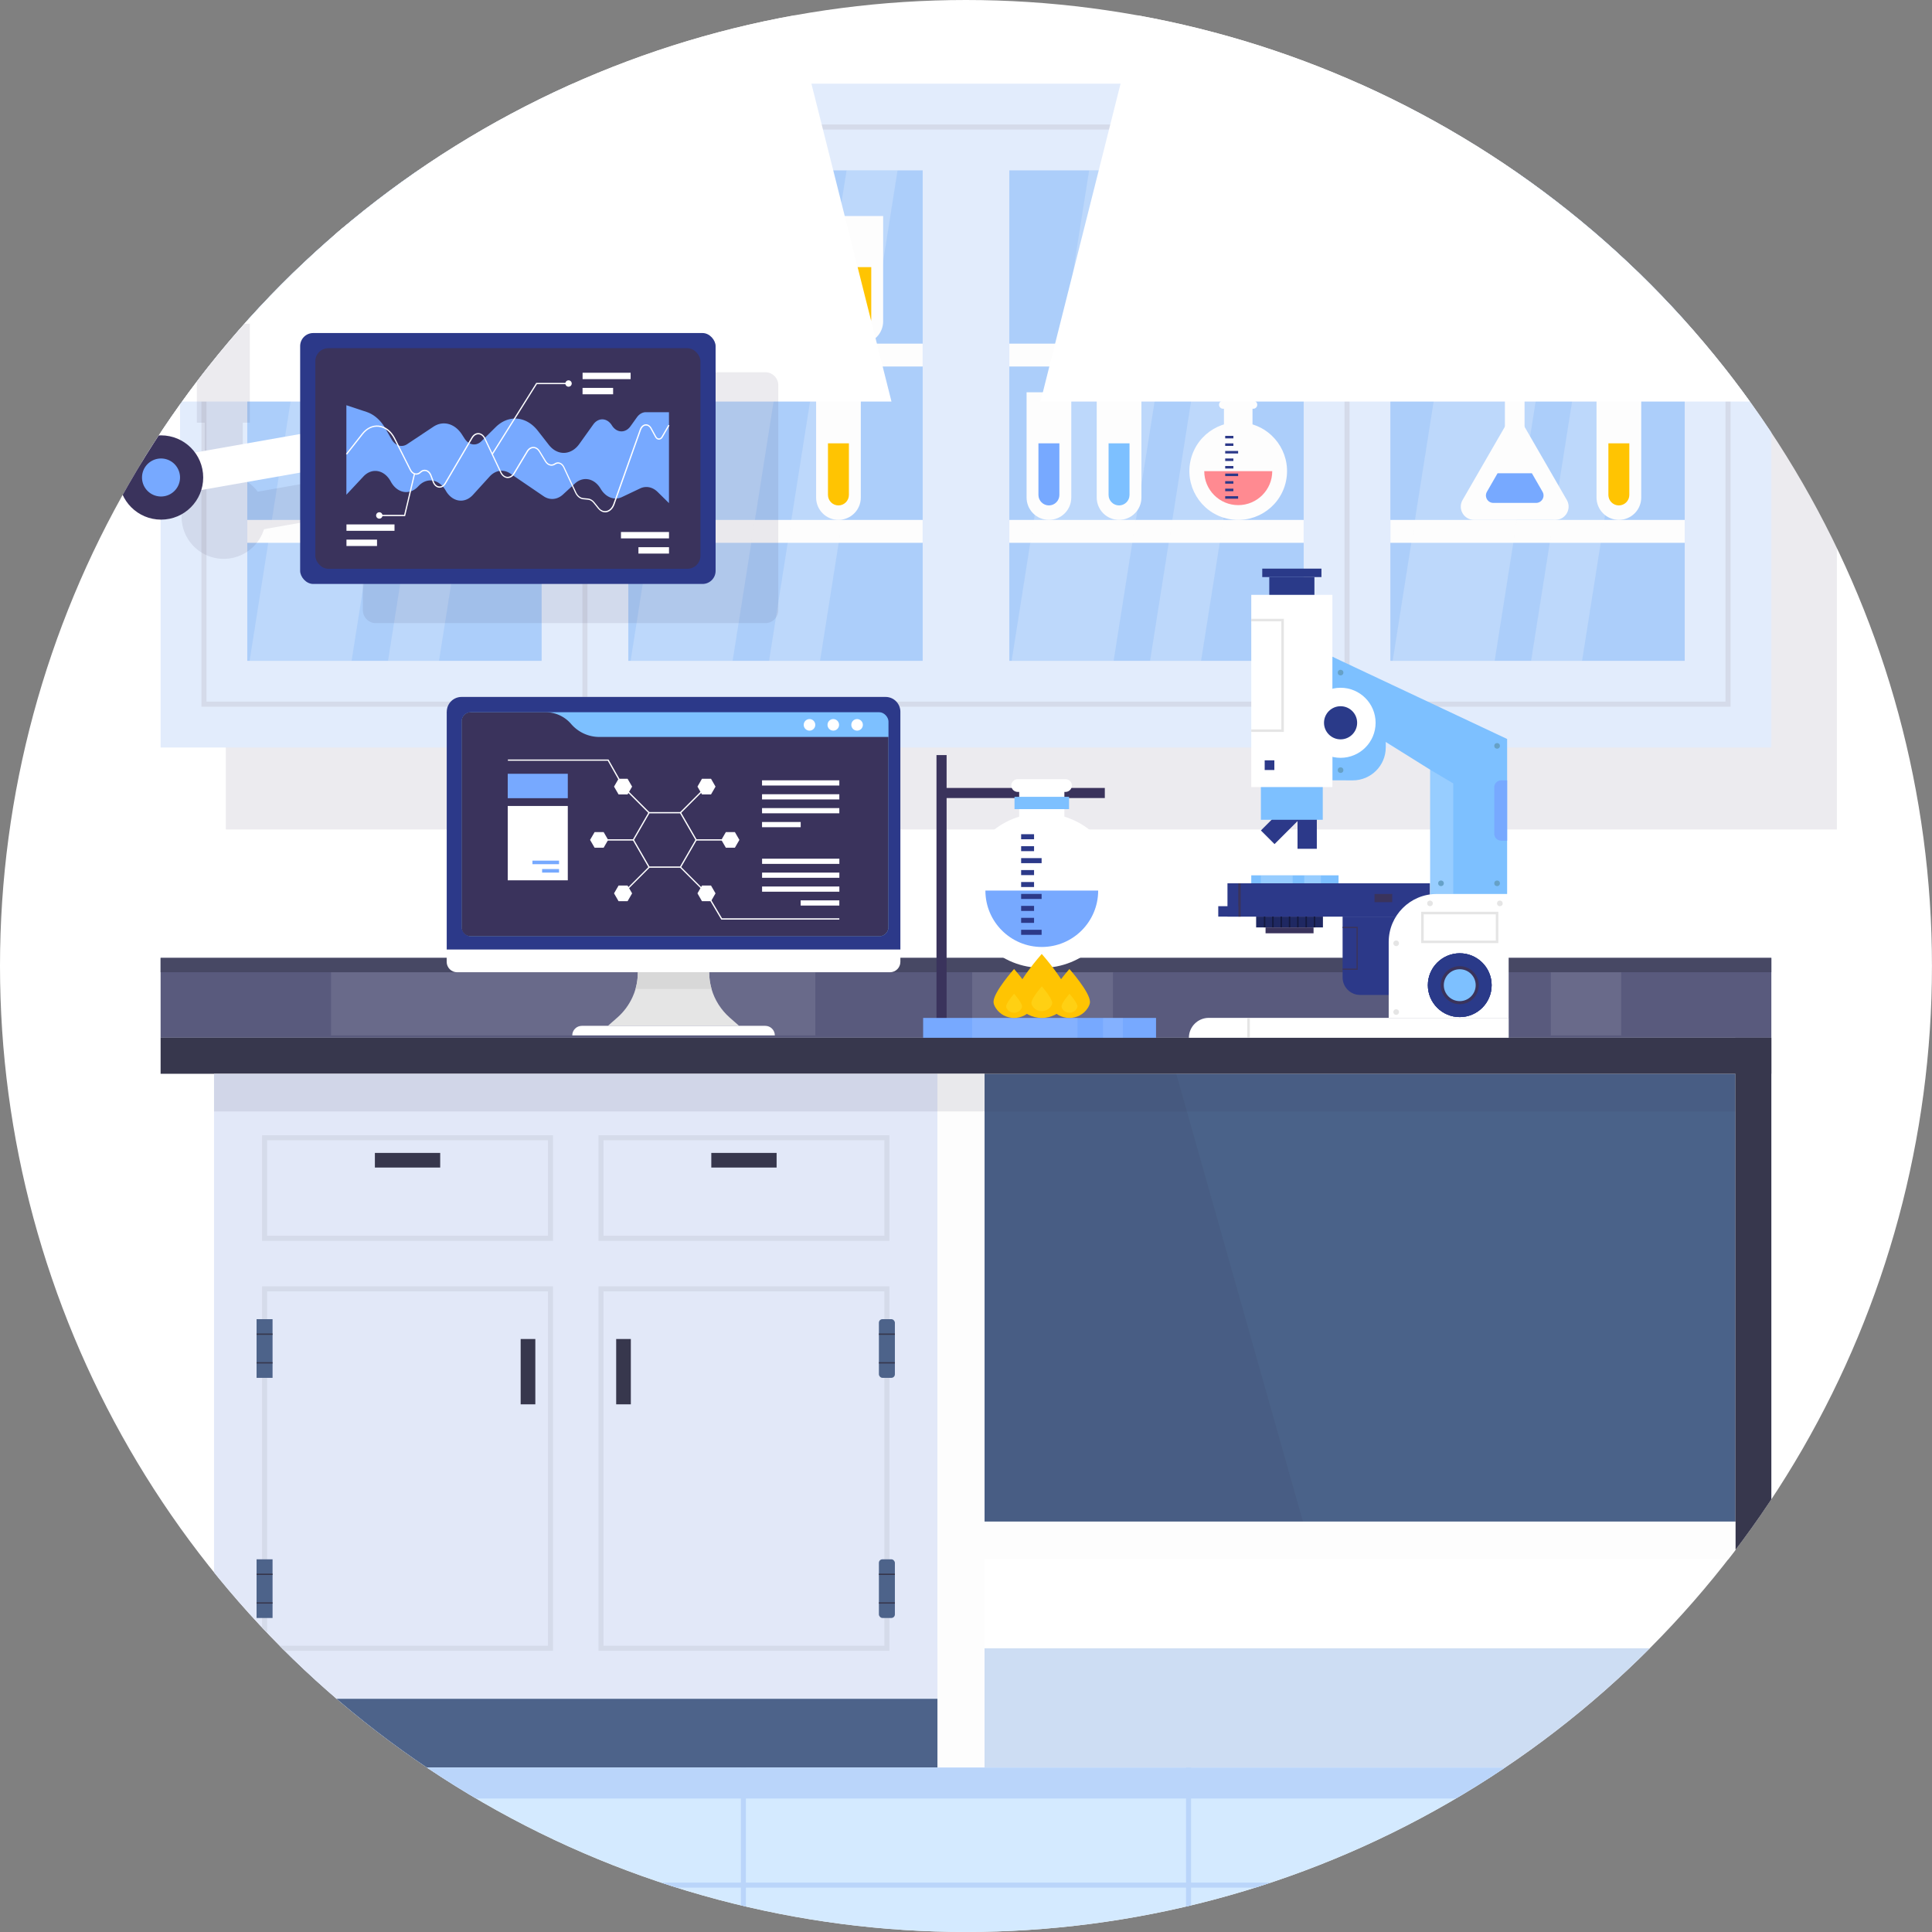 <svg id="_レイヤー_2" data-name="レイヤー_2" xmlns="http://www.w3.org/2000/svg" viewBox="0 0 467.69 467.69"><rect x="0" y="0" width="467.69" height="467.69" fill="#808080" stroke="none"/><defs><clipPath id="clippath"><circle class="cls-7" cx="233.84" cy="233.84" r="233.84"/></clipPath><clipPath id="clippath-1"><path class="cls-7" d="M60.72.08h130.62l24.47 97.14H36.25L60.72.08z"/></clipPath><clipPath id="clippath-2"><path class="cls-7" d="M276.34.08h130.63l24.46 97.14H251.88L276.34.08z"/></clipPath><style>.cls-4{fill:#fff}.cls-5{fill:#2c3989}.cls-6{fill:#ff8a91}.cls-7{fill:none}.cls-9{fill:#d5dbea}.cls-10{fill:#e5e5e5}.cls-11{fill:#fffd55}.cls-14{fill:#ffc402}.cls-16{fill:#4d638a}.cls-17{fill:#3a335c}.cls-20{fill:#bad5fa}.cls-21{opacity:.2}.cls-22{fill:#2a3a89}.cls-25{fill:#66a1c7}.cls-26{fill:#37374d}.cls-27{fill:#77a9ff}.cls-28{opacity:.1}.cls-30{fill:#7dc0ff}.cls-33{fill:#595a7d}.cls-34{fill:#fdfdfd}.cls-35{fill:#accefa}</style></defs><g clip-path="url(#clippath)" id="design"><circle class="cls-4" cx="233.84" cy="236.61" r="286.08"/><g class="cls-28"><path class="cls-17" d="M30.76 40.41H-72v35.51h35.89v156.66c0 15.32-12.46 27.78-27.78 27.78H-72v12.23h8.11c22.06 0 40.01-17.95 40.01-40.01V75.92h54.64V40.41z"/></g><g class="cls-28"><path class="cls-17" d="M521.29 75.91v156.67c0 12.03 7.68 22.29 18.4 26.14v12.75c-17.56-4.22-30.63-20.06-30.63-38.89V75.91h-54.65v-35.5h85.28v35.5h-18.4z"/></g><path fill="#cdddf3" d="M-72 399.01h611.69v28.88H-72z"/><g class="cls-28"><path class="cls-17" d="M54.71 40.08h389.92v160.69H54.71z"/><path class="cls-17" d="M54.71 40.08h389.92v160.69H54.71z"/></g><path fill="#e2ecfc" d="M38.88 20.26H428.8v160.69H38.88z"/><path class="cls-9" d="M418.93 171.07H48.76V30.13h370.17v140.93zm-368.95-1.23H417.7V31.36H49.98v138.48z"/><path class="cls-9" d="M140.99 30.75h1.22v139.71h-1.22zm184.48 0h1.22v139.71h-1.22z"/><path class="cls-35" d="M59.86 41.24h71.26v118.73H59.86z"/><path class="cls-34" d="M59.86 83.19h71.26v5.53H59.86zm0 42.68h71.26v5.53H59.86z"/><g class="cls-21"><path class="cls-34" d="M85.12 159.96h-24.7L79.18 41.24h24.7L85.12 159.96z"/></g><g class="cls-21"><path class="cls-34" d="M106.28 159.96H93.93l18.76-118.72h12.35l-18.76 118.72z"/></g><path class="cls-35" d="M336.57 41.24h71.26v118.73h-71.26z"/><path class="cls-34" d="M336.57 83.19h71.26v5.53h-71.26zm0 42.68h71.26v5.53h-71.26z"/><g class="cls-21"><path class="cls-34" d="M361.83 159.96h-24.7l18.76-118.72h24.7l-18.76 118.72z"/></g><g class="cls-21"><path class="cls-34" d="M382.99 159.96h-12.35L389.4 41.24h12.35l-18.76 118.72z"/></g><path class="cls-35" d="M152.1 41.24h71.26v118.73H152.1z"/><path class="cls-34" d="M152.1 83.19h71.26v5.53H152.1zm0 42.68h71.26v5.53H152.1z"/><g class="cls-21"><path class="cls-34" d="M177.36 159.96h-24.71l18.76-118.72h24.71l-18.76 118.72z"/></g><g class="cls-21"><path class="cls-34" d="M198.52 159.96h-12.35l18.76-118.72h12.35l-18.76 118.72z"/></g><path class="cls-35" d="M244.33 41.24h71.26v118.73h-71.26z"/><path class="cls-34" d="M244.33 83.19h71.26v5.53h-71.26zm0 42.68h71.26v5.53h-71.26z"/><g class="cls-21"><path class="cls-34" d="M269.59 159.96h-24.7l18.76-118.72h24.7l-18.76 118.72z"/></g><g class="cls-21"><path class="cls-34" d="M290.76 159.96H278.4l18.76-118.72h12.36l-18.76 118.72z"/></g><path fill="#4a6289" d="M238.34 259.93H420.1v108.41H238.34z"/><g class="cls-28"><path class="cls-26" d="M238.34 368.34V259.93h46.4l30.67 108.41h-77.07z"/></g><path class="cls-33" d="M38.88 231.89H428.8v19.33H38.88z"/><g class="cls-28"><path class="cls-34" d="M80.14 235.35h117.23v15.3H80.14z"/></g><g class="cls-28"><path class="cls-34" d="M235.34 235.35h34.08v15.3h-34.08z"/></g><g class="cls-28"><path class="cls-34" d="M375.42 235.35h17.04v15.3h-17.04z"/></g><path fill="#474864" d="M38.88 231.89H428.8v3.46H38.88z"/><path class="cls-26" d="M38.88 251.22H428.8v8.71H38.88z"/><path class="cls-26" d="M420.09 251.22h8.71v176.67h-8.71z"/><path fill="#e2e8f8" d="M51.81 259.93h175.12v151.31H51.81z"/><path class="cls-9" d="M133.87 300.38H63.44v-25.57h70.43v25.57zm-69.21-1.23h67.99v-23.12H64.66v23.12zm150.65 1.23h-70.43v-25.57h70.43v25.57zm-69.21-1.23h67.98v-23.12H146.1v23.12zm-12.23 100.47H63.44v-88.23h70.43v88.23zm-69.21-1.22h67.99v-85.78H64.66v85.78zm150.65 1.22h-70.43v-88.23h70.43v88.23zm-69.21-1.22h67.98v-85.78H146.1v85.78z"/><path class="cls-26" d="M126.04 324.14h3.55v15.81h-3.55zm-35.29-45.05h15.81v3.55H90.75zm81.44 0H188v3.55h-15.81zm-23.03 45.05h3.55v15.81h-3.55z"/><path class="cls-16" d="M62.11 319.34h3.87v14.2h-3.87zm0 58.13h3.87v14.2h-3.87z"/><rect class="cls-16" x="212.76" y="319.34" width="3.87" height="14.2" rx=".85" ry=".85"/><rect class="cls-16" x="212.76" y="377.47" width="3.87" height="14.2" rx=".85" ry=".85"/><path class="cls-34" d="M226.93 259.93h11.4v167.96h-11.4z"/><g class="cls-28"><path class="cls-26" d="M51.81 259.93h368.28v9.12H51.81z"/></g><path class="cls-16" d="M64.05 411.24h162.88v16.65H64.05z"/><path class="cls-26" d="M62.11 322.81h3.87v.32h-3.87zm0 6.94h3.87v.32h-3.87zm0 51.19h3.87v.32h-3.87zm0 6.94h3.87v.32h-3.87zm150.65-65.07h3.87v.32h-3.87zm0 6.94h3.87v.32h-3.87zm0 51.19h3.87v.32h-3.87zm0 6.94h3.87v.32h-3.87z"/><path class="cls-34" d="M238.34 368.34H420.1v9.13H238.34z"/><path fill="#d4eaff" d="M-72 427.89h611.69v84.96H-72z"/><path class="cls-20" d="M-72 427.89h611.69v7.48H-72z"/><path class="cls-20" d="M71.58 427.89h1.22v84.96h-1.22zm107.77 0h1.22v84.96h-1.22zm107.76 0h1.22v84.96h-1.22zm107.77 0h1.22v84.96h-1.22z"/><path class="cls-20" d="M-72 455.73h611.69v1.22H-72z"/><path class="cls-4" d="M111.76 168.71h102.57c2 0 3.63 1.62 3.63 3.63v60.5c0 1.39-1.13 2.52-2.52 2.52H110.65c-1.39 0-2.52-1.13-2.52-2.52v-60.5c0-2 1.63-3.63 3.63-3.63z"/><path class="cls-10" d="M178.94 248.33h-31.78l2.29-2.01c1.58-1.38 2.81-3.08 3.67-4.95.29-.64.54-1.3.73-1.98.37-1.3.56-2.65.56-4.04h17.26c0 1.38.2 2.74.57 4.04.76 2.65 2.28 5.06 4.4 6.94l2.29 2.01z"/><path class="cls-4" d="M185.24 248.33h-44.39c-1.28 0-2.32 1.04-2.32 2.32h49.04c0-1.28-1.04-2.32-2.32-2.32z"/><path d="M172.25 239.39h-18.4c.37-1.3.56-2.65.56-4.04h17.26c0 1.38.2 2.74.57 4.04z" fill="#d8d8d8"/><path class="cls-5" d="M108.14 172.29v57.57h109.82v-57.57c0-1.98-1.6-3.58-3.58-3.58H111.73c-1.98 0-3.58 1.6-3.58 3.58z"/><rect class="cls-30" x="111.75" y="172.41" width="103.33" height="54.25" rx="2.25" ry="2.25"/><circle class="cls-4" cx="207.48" cy="175.47" r="1.4"/><path class="cls-4" d="M200.32 175.47c0-.77.63-1.4 1.4-1.4s1.4.63 1.4 1.4-.63 1.4-1.4 1.4-1.4-.63-1.4-1.4zm-5.76 0c0-.77.63-1.4 1.4-1.4s1.4.63 1.4 1.4-.63 1.4-1.4 1.4-1.4-.63-1.4-1.4z"/><path class="cls-17" d="M114 172.41h18.08a8.13 8.13 0 016.17 2.84 9.02 9.02 0 006.85 3.15h69.97v46.01c0 1.24-1.01 2.25-2.25 2.25h-98.83c-1.24 0-2.25-1.01-2.25-2.25v-49.76c0-1.24 1.01-2.25 2.25-2.25z"/><path class="cls-4" d="M164.81 210.06h-7.78l-3.89-6.74 3.89-6.74h7.78l3.89 6.74-3.89 6.74zm-7.6-.31h7.42l3.71-6.43-3.71-6.43h-7.42l-3.71 6.43 3.71 6.43zm-5.29-21.23h-2.18l-1.1 1.9 1.1 1.89h2.18l1.1-1.89-1.1-1.9zm20.2 0h-2.19l-1.09 1.9 1.09 1.89h2.19l1.09-1.89-1.09-1.9zm-20.2 25.85h-2.18l-1.1 1.89 1.1 1.9h2.18l1.1-1.9-1.1-1.89zm20.2 0h-2.19l-1.09 1.89 1.09 1.9h2.19l1.09-1.9-1.09-1.89zm5.78-12.94h-2.19l-1.09 1.89 1.09 1.89h2.19l1.09-1.89-1.09-1.89zm-31.77 0h-2.19l-1.1 1.89 1.1 1.89h2.19l1.09-1.89-1.09-1.89z"/><path class="cls-4" transform="rotate(-45 153.99 193.595)" d="M153.82 189.15h.31v8.89h-.31z"/><path class="cls-4" transform="rotate(-45 167.884 193.58)" d="M163.41 193.42h8.94v.31h-8.94z"/><path class="cls-4" d="M168.52 203.17h8.28v.31h-8.28zm-23.49 0h8.28v.31h-8.28zm25.89 13.17l-6.29-6.29.21-.22 6.29 6.29-.21.22zm-20 .03l-.22-.21 6.33-6.33.21.22-6.32 6.32zm33.55-27.47h18.71v1.26h-18.71zm0 3.36h18.71v1.26h-18.71zm0 3.36h18.71v1.26h-18.71zm0 3.37h9.36v1.26h-9.36z"/><path class="cls-4" transform="rotate(180 193.83 208.505)" d="M184.47 207.88h18.71v1.26h-18.71z"/><path class="cls-4" transform="rotate(180 193.83 211.865)" d="M184.47 211.24h18.71v1.26h-18.71z"/><path class="cls-4" transform="rotate(180 193.83 215.23)" d="M184.47 214.6h18.71v1.26h-18.71z"/><path class="cls-4" transform="rotate(180 198.505 218.59)" d="M193.83 217.96h9.36v1.26h-9.36z"/><path class="cls-27" d="M122.91 187.31h14.54v5.92h-14.54z"/><path class="cls-4" d="M122.91 195.11h14.54v17.99h-14.54z"/><path class="cls-27" d="M128.89 208.34h6.44v.86h-6.44zm2.34 2.03h4.1v.86h-4.1z"/><path class="cls-4" d="M203.18 222.61h-28.57l-3.72-6.3.27-.16 3.63 6.15h28.39v.31zm-52.78-32.66l-3.27-5.79h-24.18v-.3h24.36l.04.07 3.32 5.87-.27.15z"/><path class="cls-17" d="M226.7 182.79h2.45v65.96h-2.45z"/><path class="cls-17" d="M227.93 190.74h39.52v2.45h-39.52z"/><path class="cls-4" d="M246.72 189.65h10.94v24.58h-10.94z"/><circle class="cls-4" cx="252.19" cy="215.59" r="18.71" transform="rotate(-45 252.19 215.59)"/><path class="cls-27" d="M238.54 215.59c0 7.54 6.11 13.65 13.65 13.65s13.65-6.11 13.65-13.65h-27.3z"/><path class="cls-5" d="M247.19 201.94h3.13v1.22h-3.13zm0 2.89h3.13v1.22h-3.13zm0 2.9h4.96v1.22h-4.96zm0 2.89h3.13v1.22h-3.13zm0 2.89h3.13v1.22h-3.13zm0 2.89h4.96v1.22h-4.96zm0 2.89h3.13v1.22h-3.13zm0 2.89h3.13v1.22h-3.13zm0 2.9h4.96v1.22h-4.96z"/><path class="cls-4" d="M257.93 191.7h-11.57a1.54 1.54 0 010-3.08h11.57a1.54 1.54 0 010 3.08z"/><path class="cls-30" d="M245.59 192.89h13.2v2.98h-13.2z"/><path class="cls-27" d="M223.47 246.42h56.38v4.8h-56.38z"/><g class="cls-28"><path class="cls-4" d="M235.34 246.42h25.48v4.8h-25.48z"/></g><g class="cls-28"><path class="cls-4" d="M267.02 246.42h4.8v4.8h-4.8z"/></g><path class="cls-14" d="M263.86 242.51c0 .47-.2.97-.52 1.48-2.04 3.24-6.86 3.24-8.91 0-.32-.5-.52-1.01-.52-1.48 0-2.35 4.97-7.94 4.97-7.94s4.97 5.59 4.97 7.94zm-13.4 0c0 .47-.2.97-.52 1.48-2.04 3.24-6.86 3.24-8.91 0-.32-.5-.52-1.01-.52-1.48 0-2.35 4.97-7.94 4.97-7.94s4.97 5.59 4.97 7.94z"/><path class="cls-14" d="M258.69 241.31c0 .61-.26 1.27-.68 1.93-2.67 4.24-8.98 4.24-11.65 0-.42-.66-.68-1.32-.68-1.93 0-3.07 6.5-10.38 6.5-10.38s6.5 7.32 6.5 10.38z"/><g class="cls-21"><path class="cls-11" d="M254.71 242.8c0 .21-.08.44-.21.67-1.01 1.74-3.61 1.74-4.61 0-.13-.23-.21-.45-.21-.67 0-1.19 2.52-4.02 2.52-4.02s2.52 2.84 2.52 4.02z"/></g><g class="cls-21"><path class="cls-11" d="M247.41 243.65c0 .16-.06.33-.16.51-.77 1.33-2.76 1.33-3.53 0-.1-.17-.16-.35-.16-.51 0-.91 1.93-3.08 1.93-3.08s1.93 2.17 1.93 3.08z"/></g><g class="cls-21"><path class="cls-11" d="M260.82 243.65c0 .16-.06.33-.16.51-.77 1.33-2.76 1.33-3.53 0-.1-.17-.16-.35-.16-.51 0-.91 1.93-3.08 1.93-3.08s1.93 2.17 1.93 3.08z"/></g><path class="cls-4" d="M60.72-4.99h130.62V.07H60.72zm215.62 0h130.62V.07H276.34zM-72 27.78h95.42v35.51H-72z"/><path class="cls-17" d="M14.13 36.13H-72v-3.22h87.35l-1.22 3.22zm0 7.35H-72v-3.23h87.35l-1.22 3.23zm0 7.34H-72v-3.23h87.35l-1.22 3.23zm0 7.34H-72v-3.22h87.35l-1.22 3.22z"/><path class="cls-4" transform="rotate(180 491.98 45.535)" d="M444.27 27.78h95.42v35.51h-95.42z"/><path class="cls-17" d="M453.56 36.13h86.13v-3.22h-87.36l1.23 3.22zm0 7.35h86.13v-3.23h-87.36l1.23 3.23zm0 7.34h86.13v-3.23h-87.36l1.23 3.23zm0 7.34h86.13v-3.22h-87.36l1.23 3.22z"/><path d="M473.74 27.75h-3.67V-60.1c0-12.6-10.25-22.85-22.85-22.85H321.66v-3.67h125.56c14.62 0 26.52 11.9 26.52 26.52v87.85z" fill="#a7c4f1"/><path class="cls-34" d="M190.9 83.19c-2.99 0-5.41-2.42-5.41-5.41V52.3h10.82v25.48c0 2.99-2.42 5.41-5.41 5.41z"/><path class="cls-27" d="M190.9 79.69c-1.4 0-2.54-1.14-2.54-2.54V64.66h5.07v12.49c0 1.4-1.14 2.54-2.54 2.54z"/><path class="cls-34" d="M208.38 83.19c-2.99 0-5.41-2.42-5.41-5.41V52.3h10.82v25.48c0 2.99-2.42 5.41-5.41 5.41z"/><path class="cls-14" d="M208.38 79.69c-1.4 0-2.54-1.14-2.54-2.54V64.66h5.07v12.49c0 1.4-1.14 2.54-2.54 2.54z"/><path class="cls-34" d="M279.85 83.19c-2.99 0-5.41-2.42-5.41-5.41V52.3h10.82v25.48c0 2.99-2.42 5.41-5.41 5.41z"/><path class="cls-14" d="M279.85 79.69c-1.4 0-2.54-1.14-2.54-2.54V64.66h5.07v12.49c0 1.4-1.14 2.54-2.54 2.54z"/><path class="cls-34" d="M298.16 83.19c-2.99 0-5.41-2.42-5.41-5.41V52.3h10.82v25.48c0 2.99-2.42 5.41-5.41 5.41z"/><path class="cls-30" d="M298.16 79.69c-1.4 0-2.54-1.14-2.54-2.54V64.66h5.07v12.49c0 1.4-1.14 2.54-2.54 2.54z"/><path class="cls-34" d="M391.89 125.85c-2.99 0-5.41-2.42-5.41-5.41V94.96h10.82v25.48c0 2.99-2.42 5.41-5.41 5.41z"/><path class="cls-14" d="M391.89 122.35c-1.4 0-2.54-1.14-2.54-2.54v-12.49h5.07v12.49c0 1.4-1.14 2.54-2.54 2.54z"/><path class="cls-34" d="M202.97 125.85c-2.99 0-5.41-2.42-5.41-5.41V94.96h10.82v25.48c0 2.99-2.42 5.41-5.41 5.41z"/><path class="cls-14" d="M202.97 122.35c-1.4 0-2.54-1.14-2.54-2.54v-12.49h5.07v12.49c0 1.4-1.14 2.54-2.54 2.54z"/><path class="cls-34" d="M253.92 125.85c-2.99 0-5.41-2.42-5.41-5.41V94.96h10.82v25.48c0 2.99-2.42 5.41-5.41 5.41z"/><path class="cls-27" d="M253.92 122.35c-1.4 0-2.54-1.14-2.54-2.54v-12.49h5.07v12.49c0 1.4-1.14 2.54-2.54 2.54z"/><path class="cls-34" d="M270.9 125.85c-2.99 0-5.41-2.42-5.41-5.41V94.96h10.82v25.48c0 2.99-2.42 5.41-5.41 5.41z"/><path class="cls-30" d="M270.9 122.35c-1.4 0-2.54-1.14-2.54-2.54v-12.49h5.07v12.49c0 1.4-1.14 2.54-2.54 2.54z"/><path class="cls-34" d="M296.29 97.66h6.91v15.53h-6.91z"/><circle class="cls-34" cx="299.75" cy="114.05" r="11.82" transform="rotate(-75.69 299.739 114.051)"/><path class="cls-6" d="M291.52 114.05c0 4.55 3.69 8.23 8.23 8.23s8.23-3.69 8.23-8.23h-16.47z"/><path class="cls-5" d="M296.59 105.51h1.98v.61h-1.98zm0 1.82h1.98v.61h-1.98zm0 1.83h3.13v.61h-3.13zm0 1.83h1.98v.61h-1.98zm0 1.82h1.98v.61h-1.98zm0 1.83h3.13v.61h-3.13zm0 1.83h1.98v.61h-1.98zm0 1.82h1.98v.61h-1.98zm0 1.83h3.13v.61h-3.13z"/><path class="cls-34" d="M303.38 98.95h-7.31c-.54 0-.97-.43-.97-.97s.43-.97.97-.97h7.31c.54 0 .97.43.97.97s-.43.97-.97.97zM80.41 54.99h6.91v15.53h-6.91z"/><circle class="cls-34" cx="83.86" cy="71.37" r="11.82" transform="rotate(-80.81 83.861 71.374)"/><path class="cls-27" d="M75.63 71.37c0 4.55 3.69 8.23 8.23 8.23s8.23-3.69 8.23-8.23H75.62z"/><path class="cls-5" d="M80.7 62.83h1.98v.61H80.7zm0 1.83h1.98v.61H80.7zm0 1.83h3.13v.61H80.7zm0 1.82h1.98v.61H80.7zm0 1.83h1.98v.61H80.7zm0 1.83h3.13v.61H80.7zm0 1.82h1.98v.61H80.7zm0 1.83h1.98v.61H80.7zm0 1.83h3.13v.61H80.7z"/><path class="cls-34" d="M87.49 56.28h-7.31c-.54 0-.97-.43-.97-.97s.43-.97.97-.97h7.31c.54 0 .97.43.97.97s-.43.97-.97.97zm279.19 69.57h-9.85c-2.47 0-4.01-2.67-2.78-4.81l4.92-8.53 7.7-13.33 7.7 13.33 4.92 8.53c1.23 2.14-.31 4.81-2.78 4.81h-9.85z"/><path class="cls-27" d="M370.82 114.56h-8.29l-2.58 4.48c-.69 1.2.17 2.7 1.56 2.7h10.34c1.39 0 2.25-1.5 1.56-2.7l-2.58-4.48z"/><path class="cls-34" d="M364.3 97.07h4.76v12.85h-4.76zm-1.66-1.47h8.08v1.46h-8.08zm-247.3-12.41h-9.85c-2.47 0-4.01-2.67-2.78-4.81l4.92-8.53 7.7-13.33 7.7 13.33 4.92 8.53c1.23 2.14-.31 4.81-2.78 4.81h-9.85z"/><path class="cls-6" d="M119.49 71.9h-8.29l-2.58 4.48c-.69 1.2.17 2.7 1.56 2.7h10.34c1.39 0 2.25-1.5 1.56-2.7l-2.58-4.48z"/><path class="cls-34" d="M112.96 54.41h4.76v12.85h-4.76z"/><path class="cls-34" d="M111.3 52.95h8.08v1.46h-8.08z"/><g clip-path="url(#clippath-1)"><path class="cls-4" d="M36.25.08h179.56v96.65H36.25z"/><path class="cls-4" d="M36.25 96.72h179.56v.49H36.25z"/></g><g clip-path="url(#clippath-2)"><path class="cls-4" d="M251.88.08h179.56v96.65H251.88z"/><path class="cls-4" d="M251.88 96.72h179.56v.49H251.88z"/></g><g class="cls-28"><path class="cls-17" d="M185.26 90.11H91.01a3.16 3.16 0 00-3.16 3.16v21.28l-25.47 4.48c-.95-1.28-2.18-2.33-3.61-3.06v-13.65h1.71V78.36h-1.71V-84.78h14.25a7.26 7.26 0 007.26-7.26v-6.8H27.85v6.8a7.26 7.26 0 007.26 7.26h14.46V78.37h-1.92v23.96h1.92v13.65c-3.32 1.68-5.61 5.12-5.61 9.1 0 5.64 4.57 10.2 10.2 10.2 4.58 0 8.46-3.02 9.75-7.18l23.93-4.21v23.8a3.16 3.16 0 003.16 3.16h94.25a3.16 3.16 0 003.16-3.16V93.27a3.16 3.16 0 00-3.16-3.16z"/></g><path class="cls-4" d="M34.39-98.84h9.2v214.43h-9.2z"/><path class="cls-4" transform="rotate(80.01 59.861 111.991)" d="M55.26 90.81h9.2v42.35h-9.2z"/><path class="cls-33" d="M32.47 68.88H45.3v23.96H32.47z"/><rect class="cls-5" x="72.66" y="80.62" width="100.57" height="60.74" rx="3.16" ry="3.16"/><rect class="cls-17" x="76.33" y="84.29" width="93.23" height="53.4" rx="3.16" ry="3.16"/><circle class="cls-17" cx="38.99" cy="115.59" r="10.2"/><path class="cls-27" d="M43.58 115.59a4.6 4.6 0 11-9.201-.001 4.6 4.6 0 019.201.001zM83.86 98.1l4.88 1.62c1.81.6 3.42 2.01 4.55 4l1.51 2.64c.88 1.54 2.45 2.03 3.75 1.17l6.36-4.23c2.34-1.56 5.17-.8 6.89 1.84l.68 1.05c1.03 1.6 2.81 1.86 4.08.6l3.43-3.39c3.1-3.07 7.41-2.7 10.2.87l2.67 3.42c2.08 2.67 5.39 2.57 7.38-.22l3.37-4.71c1.25-1.74 3.35-1.65 4.51.21 1.15 1.85 3.26 1.95 4.51.21l1.54-2.15c.57-.8 1.36-1.25 2.18-1.25h5.59v22.01l-2.74-2.7c-1.23-1.21-2.83-1.53-4.27-.84l-4.36 2.07c-1.85.88-3.91.09-5.14-1.96l-.05-.08c-1.51-2.52-4.22-3.06-6.21-1.23l-2.88 2.65c-1.39 1.28-3.2 1.44-4.7.42l-8.06-5.49c-1.63-1.11-3.6-.82-5.01.73l-4.03 4.43c-2 2.2-4.96 1.76-6.55-.96l-.1-.17c-1.57-2.68-4.47-3.15-6.48-1.05l-.18.19c-2.06 2.17-5.06 1.6-6.59-1.24-1.54-2.86-4.56-3.41-6.62-1.21l-4.12 4.41V98.09z"/><path class="cls-4" d="M146.49 124.03c-.63 0-1.24-.32-1.71-.9l-1.11-1.38c-.37-.46-.84-.73-1.34-.78l-1.12-.1c-.81-.07-1.54-.65-1.97-1.56l-2.87-6.14c-.22-.47-.57-.8-.97-.91-.33-.09-.66-.03-.96.18-.39.27-.82.36-1.26.27-.49-.1-.93-.44-1.24-.95l-1.48-2.43c-.33-.54-.82-.86-1.33-.86-.52 0-1.01.32-1.34.87l-3.2 5.33c-.42.71-1.06 1.08-1.75 1.06-.71-.03-1.35-.53-1.73-1.31l-3.88-8.2c-.31-.65-.83-1.06-1.4-1.08h-.06c-.53 0-1.01.32-1.35.89l-6.52 11.09c-.38.64-.98.99-1.6.94-.67-.06-1.25-.56-1.55-1.35l-.57-1.53c-.23-.61-.65-1.03-1.14-1.13-.41-.09-.82.05-1.15.38-.39.39-.87.55-1.36.47-.54-.09-1.03-.48-1.32-1.08l-3.82-7.58c-.86-1.7-2.23-2.77-3.75-2.92-1.41-.15-2.75.5-3.78 1.81L84 110.04l-.24-.19 3.86-4.91c1.08-1.38 2.56-2.08 4.05-1.93 1.63.16 3.09 1.29 3.99 3.09l3.82 7.58c.26.51.66.84 1.1.91.39.06.78-.08 1.09-.39.41-.41.92-.57 1.43-.46.6.13 1.1.61 1.36 1.32l.57 1.53c.25.68.74 1.11 1.29 1.16.51.05.99-.25 1.31-.79l6.52-11.09c.41-.69 1.01-1.07 1.68-1.04.68.03 1.3.5 1.66 1.26l3.88 8.2c.33.69.86 1.11 1.46 1.14.57.01 1.11-.3 1.47-.91l3.2-5.33c.39-.65.97-1.02 1.6-1.02.62 0 1.21.36 1.6 1l1.48 2.43c.26.43.63.72 1.04.81.35.07.7 0 1.02-.22.37-.26.8-.34 1.21-.22.49.13.91.52 1.17 1.08l2.87 6.14c.38.81 1.02 1.32 1.72 1.38l1.12.1c.58.05 1.13.37 1.55.89l1.11 1.38c.48.59 1.12.87 1.75.76.74-.13 1.38-.75 1.71-1.67l6.43-18.08c.26-.73.78-1.19 1.4-1.24.57-.05 1.11.29 1.45.9l1.13 2.07c.16.29.39.45.65.45.25 0 .48-.16.64-.43l1.64-2.85.27.15-1.64 2.85c-.21.37-.54.59-.91.59s-.7-.23-.91-.61l-1.13-2.07c-.28-.51-.7-.77-1.15-.74-.49.04-.92.43-1.14 1.04l-6.43 18.08c-.36 1.02-1.09 1.72-1.94 1.87-.11.02-.22.03-.33.03zm3.83 4.75h11.63v1.55h-11.63zm4.23 3.68h7.4v1.55h-7.4z"/><path class="cls-4" transform="rotate(180 146.84 91.005)" d="M141.02 90.23h11.63v1.55h-11.63z"/><path class="cls-4" transform="rotate(180 144.72 94.675)" d="M141.02 93.9h7.4v1.55h-7.4z"/><path class="cls-4" transform="rotate(180 89.68 127.725)" d="M83.86 126.95h11.63v1.55H83.86z"/><path class="cls-4" transform="rotate(180 87.565 131.4)" d="M83.86 130.62h7.4v1.55h-7.4z"/><path class="cls-4" d="M119.29 110.03l-.26-.16 10.78-17.18h7.83v.3h-7.66l-10.69 17.04zm-21.22 14.91h-6.25v-.31h6.01l2.37-9.98.29.07-2.42 10.22z"/><path class="cls-4" d="M92.59 124.78a.77.77 0 11-1.54 0 .77.77 0 011.54 0zm45.81-31.94a.77.77 0 11-1.54 0 .77.77 0 011.54 0z"/><path class="cls-5" d="M325.02 221.89h21.15v18.96h-16.93c-2.33 0-4.23-1.89-4.23-4.23v-14.73z"/><path class="cls-5" d="M297.14 213.83h49.02v8.07h-49.02z"/><path class="cls-30" d="M322.54 158.98l42.3 19.91v53h-18.63v-45.56l-23.67-14.78v-12.57z"/><path class="cls-27" d="M364.84 188.9h-1.43c-.93 0-1.69.76-1.69 1.69v11.23c0 .93.76 1.69 1.69 1.69h1.43v-14.6z"/><g class="cls-21"><path class="cls-34" d="M346.21 186.33l5.59 3.31v26.77h-5.59v-30.08z"/></g><path class="cls-30" d="M322.54 188.89v-29.91l12.92 8.2v13.74c0 4.42-3.59 8-8.01 7.99l-4.91-.02z"/><path class="cls-5" d="M314.1 195.29h4.67v10.18h-4.67z"/><path class="cls-5" transform="rotate(45 310.482 199.096)" d="M308.14 194h4.67v10.18h-4.67z"/><path class="cls-30" d="M305.23 186.43h14.98v12.02h-14.98z"/><path class="cls-22" d="M307.26 139.69h10.93v17.34h-10.93z"/><path class="cls-4" d="M365.21 251.22H287.8c0-2.66 2.16-4.82 4.82-4.82h72.6v4.82zM302.9 144h19.64v46.53H302.9z"/><path class="cls-4" d="M333 174.97c0 4.69-3.8 8.48-8.48 8.48s-8.48-3.8-8.48-8.48 3.8-8.48 8.48-8.48 8.48 3.8 8.48 8.48z"/><circle class="cls-22" cx="324.52" cy="174.97" r="4.01"/><path class="cls-22" d="M305.56 137.65h14.33v2.05h-14.33z"/><path class="cls-5" d="M306.15 184.06h2.34v2.34h-2.34z"/><path class="cls-4" d="M336.17 246.41v-18.38c0-6.42 5.2-11.62 11.62-11.62h17.42v30h-29.04z"/><path fill="#1f2862" d="M304.08 221.89h16.17v2.62h-16.17z"/><path d="M305.95 221.89h.36v2.62h-.36zm2.01 0h.36v2.62h-.36zm2.02 0h.36v2.62h-.36zm2.01 0h.36v2.62h-.36zm2.01 0h.36v2.62H314zm2.02 0h.36v2.62h-.36zm2.01 0h.36v2.62h-.36z" fill="#14193e"/><path class="cls-17" d="M306.36 224.51h11.62v1.41h-11.62z"/><path class="cls-30" d="M302.9 211.89h21.13v1.94H302.9z"/><g class="cls-21"><path class="cls-34" d="M305.23 211.89h7.69v1.94h-7.69z"/></g><g class="cls-21"><path class="cls-34" d="M315.73 211.89h4.03v1.94h-4.03z"/></g><path class="cls-10" d="M310.79 177.19h-7.89v-.61h7.28v-26.17h-7.28v-.61h7.89v27.39zm51.92 51.12h-18.68v-7.6h18.68v7.6zm-18.07-.61h17.46v-6.37h-17.46v6.37z"/><path class="cls-17" d="M299.75 213.83h.6v8.07h-.6z"/><path class="cls-22" d="M361.09 238.49c0 4.27-3.46 7.72-7.72 7.72s-7.72-3.46-7.72-7.72 3.46-7.72 7.72-7.72 7.72 3.46 7.72 7.72z"/><path class="cls-22" d="M361.09 238.49c0 4.27-3.46 7.72-7.72 7.72s-7.72-3.46-7.72-7.72 3.46-7.72 7.72-7.72 7.72 3.46 7.72 7.72z"/><path class="cls-22" d="M361.09 238.49c0 4.27-3.46 7.72-7.72 7.72s-7.72-3.46-7.72-7.72 3.46-7.72 7.72-7.72 7.72 3.46 7.72 7.72z"/><path class="cls-17" d="M357.97 238.49a4.6 4.6 0 11-9.201-.001 4.6 4.6 0 019.201.001z"/><path class="cls-30" d="M357.23 238.49c0 2.13-1.73 3.86-3.86 3.86s-3.86-1.73-3.86-3.86 1.73-3.86 3.86-3.86 3.86 1.73 3.86 3.86z"/><path class="cls-10" d="M301.94 246.41h.61v4.81h-.61z"/><path class="cls-5" d="M294.91 219.36h4.84v2.53h-4.84z"/><path class="cls-17" d="M332.74 216.41h4.28v1.98h-4.28zm-4.06 18.37h-3.66v-.31h3.36v-9.8h-3.36v-.31h3.66v10.42z"/><circle class="cls-10" cx="346.17" cy="218.69" r=".68"/><circle class="cls-10" cx="363.08" cy="218.69" r=".68"/><path class="cls-10" d="M338.66 228.35a.68.68 0 11-1.361-.001.68.68 0 011.361.001z"/><circle class="cls-25" cx="362.41" cy="180.56" r=".68"/><circle class="cls-25" cx="324.52" cy="162.82" r=".68"/><circle class="cls-25" cx="324.52" cy="186.43" r=".68"/><circle class="cls-25" cx="362.41" cy="213.83" r=".68"/><circle class="cls-25" cx="348.83" cy="213.83" r=".68"/><path class="cls-10" d="M338.66 244.99a.68.68 0 11-1.361-.001.68.68 0 011.361.001z"/></g></svg>